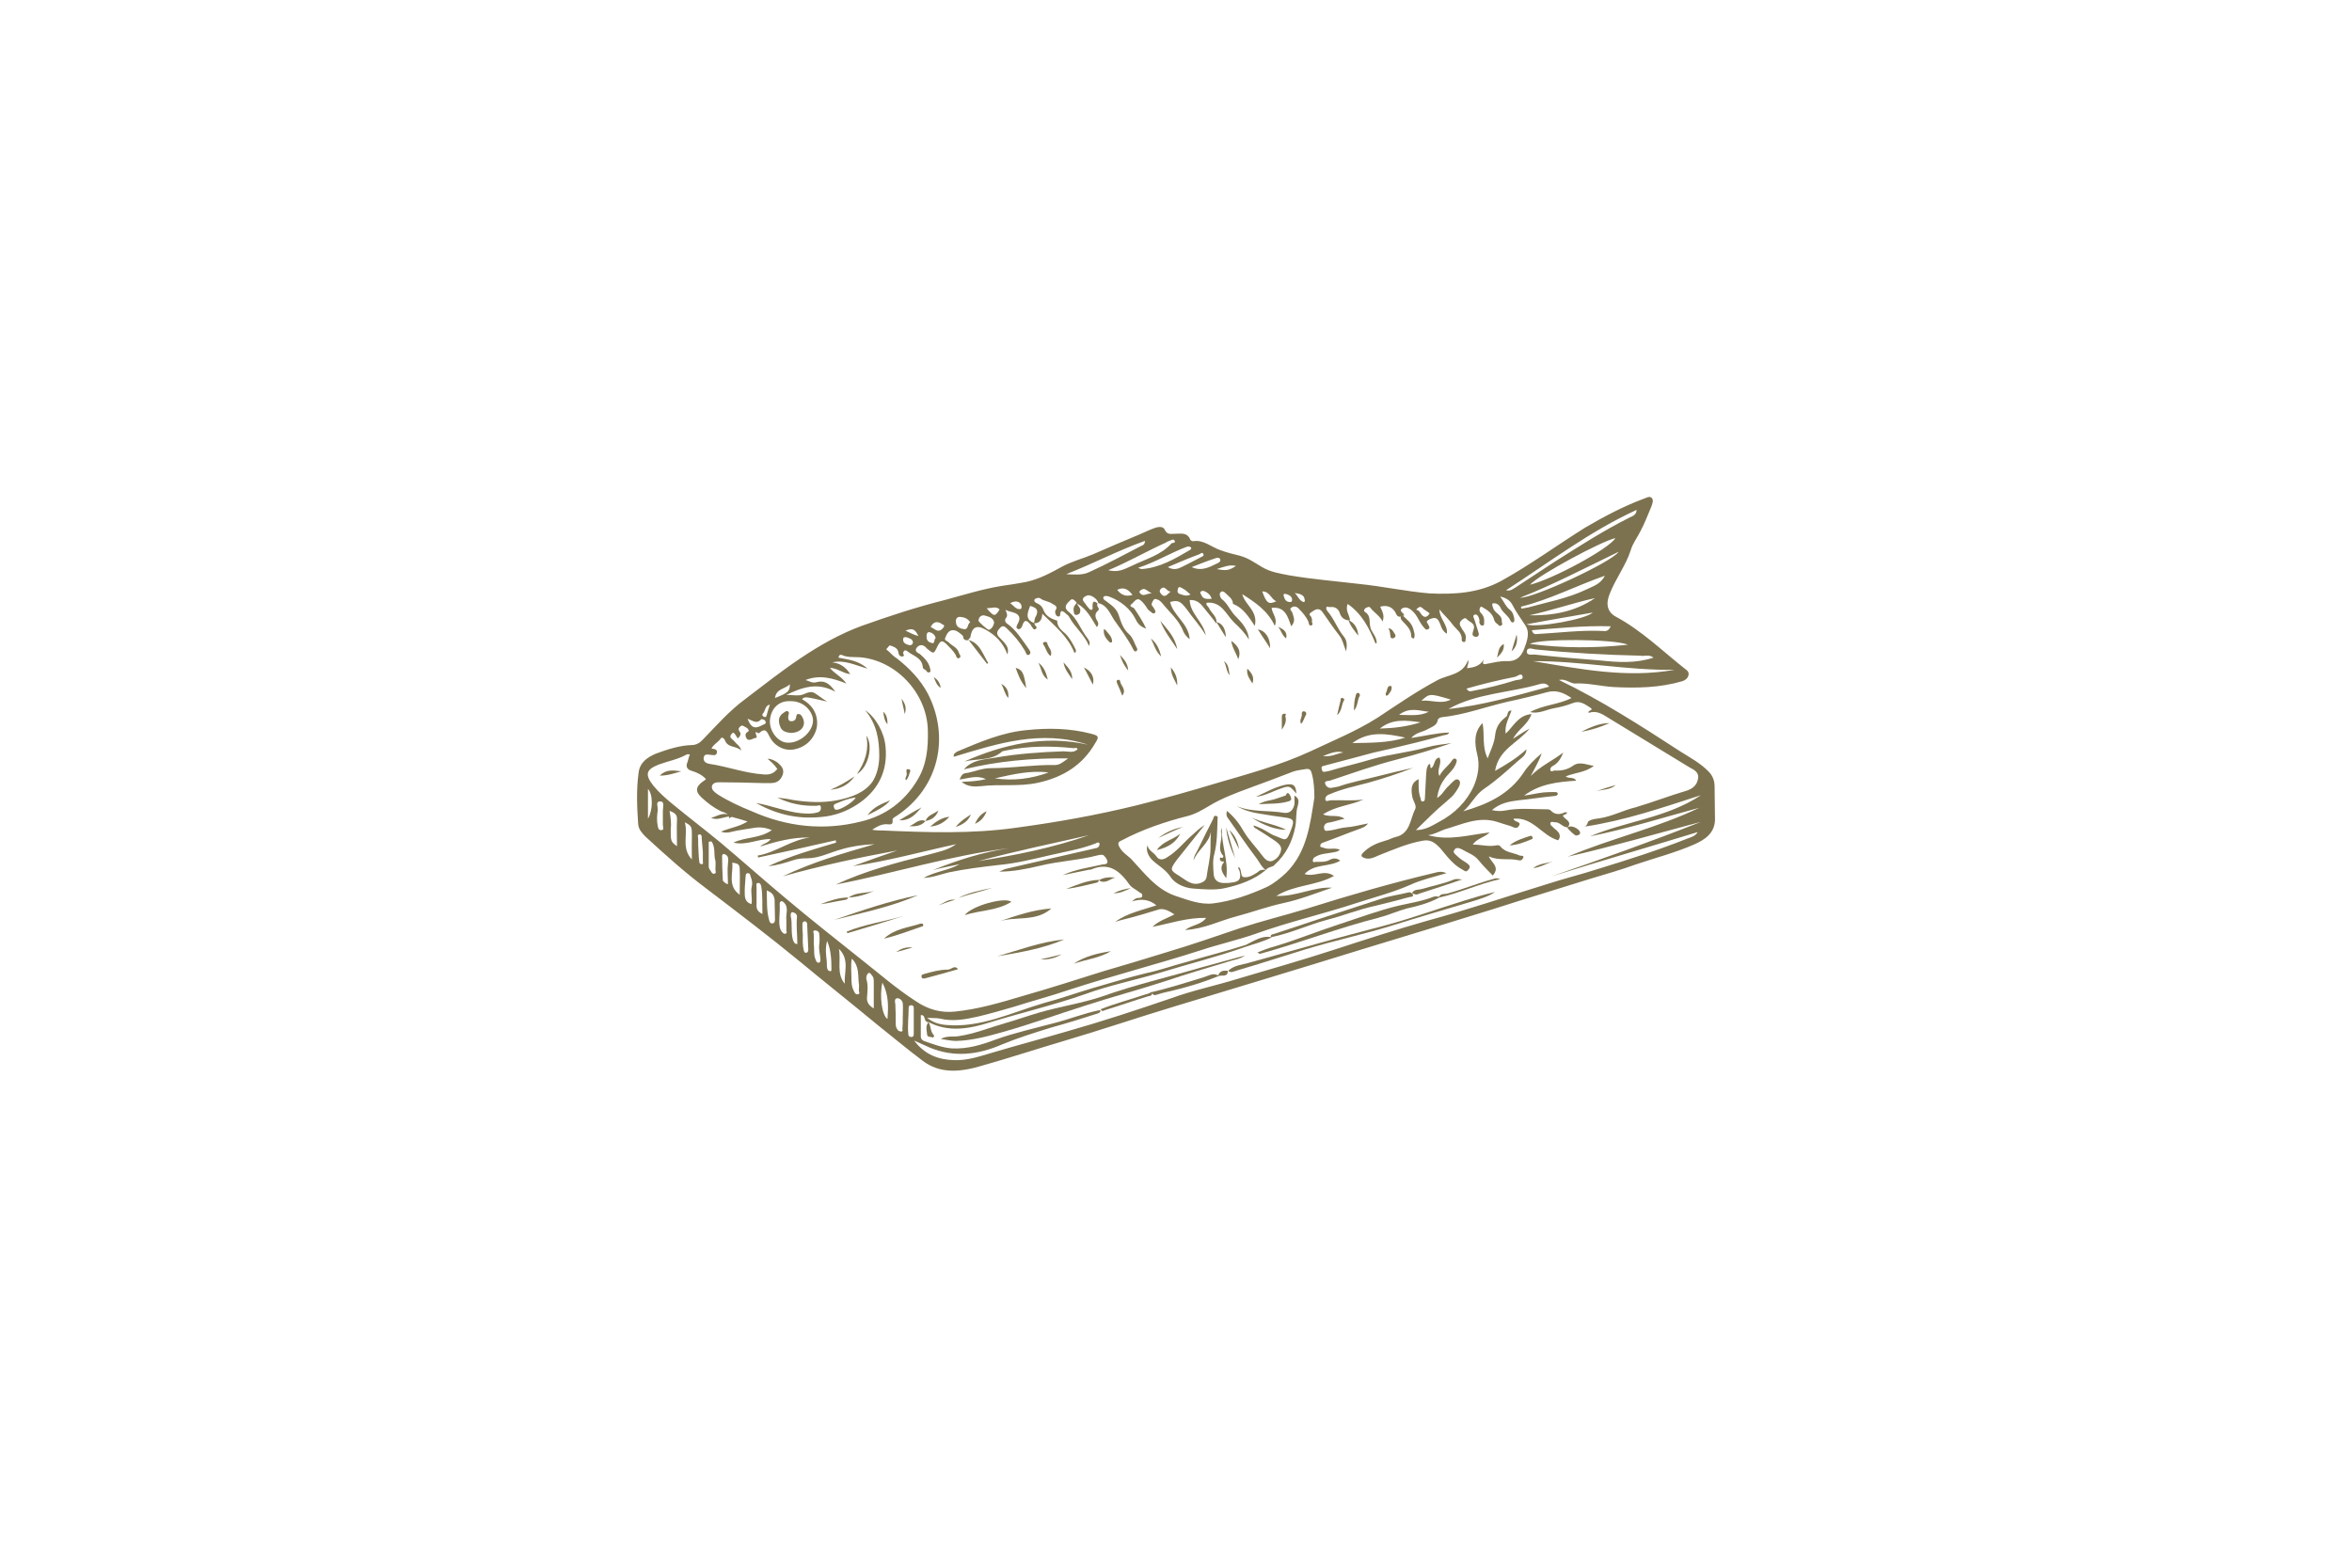 <?xml version="1.0" encoding="utf-8"?>
<!-- Generator: $$$/GeneralStr/196=Adobe Illustrator 27.6.0, SVG Export Plug-In . SVG Version: 6.00 Build 0)  -->
<svg version="1.1" id="Ebene_1" xmlns="http://www.w3.org/2000/svg" xmlns:xlink="http://www.w3.org/1999/xlink" x="0px" y="0px"
	 viewBox="0 0 600 400" style="enable-background:new 0 0 600 400; fill: #7d724f;" xml:space="preserve">
<g>
	<path d="M397.7,173.5c10.8,5.2,20.9,11.7,30.9,18.2c2.5,1.6,5.2,3,7.3,5.2c1,1,1.5,2.3,1.5,3.8c0,2.8,0.1,5.7,0.1,8.5
		c-0.1,3.4-2.6,5.1-5.4,6.3c-4.8,2.1-9.9,3.4-14.9,5.1c-3.6,1.3-7.4,2.4-11.1,3.5c-8.3,2.6-16.6,5.1-25,7.8
		c-11.3,3.5-22.6,7-33.9,10.4c-15.8,4.9-31.8,9.7-47.6,14.5c-9.3,2.8-18.7,6-28.2,8.8c-7.1,2.1-14.1,4.4-21.2,6.4
		c-5.1,1.5-10.4,2.1-14.9-1.4c-4-3-7.9-6.3-11.7-9.3c-6.5-5.4-13.1-10.6-19.6-16c-7.8-6.4-15.7-12.4-23.7-18.5
		c-5.5-4.1-10.6-8.7-15.6-13.3c-0.9-0.9-1.8-1.9-1.9-3.2c-0.3-4.3-0.5-8.8,0.1-13.1c0.3-2.7,2.3-4,4.4-4.9c3-1.1,6-2.1,9.2-2.2
		c1.1,0,2.1-0.6,2.8-1.4c3.5-3.6,6.8-7.4,10.9-10.4c9.3-7.1,18.5-14.5,29.6-18.6c7-2.5,14-4.8,21.2-6.6c4.8-1.3,9.6-2.8,14.5-3.6
		c2.1-0.3,4.1-0.6,6.2-1c3.3-0.7,6.3-2.3,9.2-3.9c2.6-1.4,5.4-2.1,8-3.2c3.9-1.7,7.8-3.4,11.7-5c1.4-0.6,2.8-1.3,4.3-1.8
		c0.8-0.2,1.8-0.3,2.2,0.5c0.6,1.4,1.6,1.1,2.5,1.1c1.6,0,3.3-0.5,4.1,1.6c0.1,0.1,0.5,0.3,0.6,0.3c2.7-0.5,4.7,1.5,7.1,2.3
		c1.6,0.6,3.3,1,4.9,1.4c2.2,0.6,3.8,1.8,5.5,2.8c2.3,1.4,4.6,1.7,7.1,2.2c5.9,1,12,1.5,17.9,2.2c5.9,0.6,11.9,1.9,17.8,2.4
		c6.3,0.3,12.5,0,18.4-3.2c7.4-4.1,14.2-9.1,21.4-13.6c4.8-2.8,9.7-5.4,14.8-7.3c0.7-0.2,1.6-0.9,2.2-0.2c0.5,0.6,0.1,1.5-0.2,2.3
		c-0.8,1.9-1.6,4-2.6,5.9c-0.8,1.7-2.1,3.3-2.6,5.1c-1.3,4-3.9,7.3-5.4,11.2c-1,2.5-0.6,4.6,1.7,5.8c6.5,3.5,11.9,8.8,17.6,13.3
		c0.5,0.3,1.1,0.9,0.8,1.7c-0.2,0.7-0.7,1.1-1.5,1.4c-5.8,1.7-11.6,1.8-17.6,1.5c-3.3-0.2-6.6-1.1-10-0.9
		C400.3,174.2,399.2,173.1,397.7,173.5z M247.1,163.3c-0.8,0.2-1.4-0.1-1.4-0.9c0-0.1-0.1-0.2-0.2-0.3c-0.8-0.7-1.6-1.4-2.6-1.3
		c-0.9,0.1-1.4,1-1.7,1.8c-0.5,0.9,0.5,0.9,0.8,1.3c0.9,0.9,2.2,1.3,2.6,2.6c0.1,0.5,0.8,1,0.1,1.4c-0.6,0.3-0.8-0.5-0.9-0.8
		c-0.6-1-1.4-1.8-2.2-2.6c-1.3-1.3-1.7-1.1-2.5,0.5c-0.9,1.9-0.9,1.9-2.6,0.5c-0.1-0.1-0.2-0.1-0.2-0.2c-0.8-0.9-1.7-0.9-2.4-0.1
		c-0.8,1,0.3,1.4,0.8,1.7c1.1,1,2.3,2.1,2.6,3.8c0,0.3,0.2,0.6-0.1,0.8s-0.7,0-0.8-0.2c-0.2-0.5-1-0.5-1-1.1c-0.2-2.4-2.4-2.8-3.9-4
		c-0.6-0.5-0.9-0.2-1.1,0.3c-0.1,0.3,0.6,0.9-0.2,1c-0.7,0.1-1-0.6-1-1c-0.2-1.1-1-1.4-1.8-1.7c-0.6-0.3-0.7,0.2-1,0.5
		c-0.6,0.5,0,0.6,0.2,0.8c0.7,0.7,1.4,1.4,2.2,1.9c3.2,2.5,6,5.4,7.9,9c5.6,10.9,3,23.9-8,31.2c-0.5,0.3-1.1,0.6-1,1
		c0.2,1.5-0.8,1.1-1.6,1.1c-1.4,0-2.5,0.7-3.6,1.4c0.9,0.2,1.8,0.2,2.7,0.2c11.3,0.5,22.7,0.9,34-0.7c10.4-1.4,20.5-3.2,30.7-5.7
		c6.8-1.7,13.6-3.6,20.2-5.6c8.2-2.4,16.4-4.6,24.2-8.2c5.7-2.7,11.6-5.1,17-8.5c5-3.3,9.9-6.7,15.3-9.6c2.7-1.5,6.6-1.3,7.9-5.2
		c0.3,1-0.3,1.4-0.2,2.1c1.6-0.2,3.2-0.5,4.2-2.2c-0.2,0.7-0.5,1.4,0.7,1.1c1.7-0.3,3.5-0.8,5.2-0.7c2.4,0.1,3.6-1.1,4.4-3.1
		c0.8-2.1,1.6-4.3,0.2-6.2c-1.1-1.7-2.3-3.3-3.2-5.1c-0.6-1.1-1.5-1.7-3.1-2.1c1,1.4,1.5,2.7,2.5,3.4c0.8,0.7,0.9,1.4,1.1,2.3
		c0,0.3,0.1,0.8-0.3,0.9c-0.3,0.1-0.6-0.2-0.7-0.5c-0.6-1.3-1.9-1.9-2.5-3.2c-0.3-0.7-1.1-1.4-2.1-1.1c-0.1,0.5,0.1,0.8,0.2,1.1
		c0.3,1.4,2.4,1.7,2.2,3.5c0,0.2,0.3,0.7,0,0.9c-0.5,0.5-0.8,0-1-0.2c-0.3-0.2-0.7-0.5-0.9-1c-0.3-1.4-1.3-2.4-2.6-3.1
		c-0.3-0.1-0.7-0.7-1-0.2c-0.2,0.3-0.3,0.9,0.1,1.3c0.7,0.7,1,1.5,0.9,2.4c0,0.3,0.1,0.8-0.3,0.9c-0.5,0.1-0.8-0.3-0.9-0.7
		c-0.1-0.2,0.1-0.5,0-0.7c-0.1-0.7-0.5-1.5-1.1-1.4c-0.9,0.2-0.2,1-0.1,1.5c0.3,1,0.7,2.2,1,3.2c0.1,0.3,0.1,1-0.7,1
		c-0.6-0.1-1-0.3-0.8-1.1c0.1-0.2,0.1-0.5,0.2-0.7c0.6-1.7-1-1.9-1.7-2.7c-0.5-0.6-1,0-1.4,0.3c-0.9,0.9-0.1,1.6,0.3,2.4
		c0.5,0.7,1,1.4,0.8,2.3c-0.1,0.2,0.1,0.7-0.3,0.8c-0.5,0.1-0.8-0.3-0.7-0.6c0.1-1.8-1.4-2.6-2.3-3.8c-0.9-1.3-2.2-2.4-3.4-3.9
		c0,2.4,2.2,3.9,1.9,6.2c-1-0.6-1.4-1.5-1.6-2.2c-0.6-1.5-1-2.3-2.8-1.5c-0.9,0.5-0.8,0.7-0.5,1.1c0.2,0.5,0.8,1,0.2,1.4
		c-0.7,0.5-1-0.3-1.5-0.8c-1-1.3-1.4-2.8-2.7-3.9c-0.8-0.7-1.7-1.1-2.6-0.5c-0.8,0.7,0.6,1.1,0.6,1.7c0,0,0,0.1-0.1,0.1
		s-0.1,0-0.2,0c-0.8,0.5-1.5,0.3-1.8-0.6c-0.8-1.6-2.2-2.2-4-1.7c0.9,1.9,1,2.5,0.6,3.8c-0.7-1.5-2.2-2.3-3.1-3.5
		c-0.3-0.5-0.9-0.1-1.3,0.1c-0.2,0.2-0.6,0.7,0,1c1.5,1,0.9,2.5,1.3,3.9c0.2,1.1,1.6,2.3,1.6,3.9c0,0.1-0.1,0.1-0.3,0.2
		c-1.6-3.9-3.4-7.5-7.1-10.1c-0.7,1.7,0.5,2.8,0.6,4.2l0,0c-1.3,0-2.2-0.6-2.6-1.8c-0.3-1-1.1-1.8-2.5-1.6c-0.3,0.1-0.7-0.3-0.9,0
		c-0.2,0.3,0,0.7,0.2,1c1.7,1.9,2.6,4.6,4.2,6.5c0.8,1,0.9,2.1,0.6,3.8c-0.7-1.7-0.9-3-1.7-4c-1.4-1.8-2.8-3.8-4.1-5.7
		c-1.1-1.8-2.2-0.9-3.2-0.2c-0.9,0.6,0.3,0.9,0.2,1.5c0,0.1,0.2,0.3,0.1,0.5c-0.2,0.5,0.5,1-0.2,1.3c-0.6,0.1-0.6-0.5-0.7-0.9
		c-0.6-1.4-1.5-2.4-2.5-3.4c-0.5-0.6-1.3-0.7-1.8-0.3c-0.8,0.5,0.1,0.9,0.2,1.4c0.6,1.7,0.6,2.3-0.3,3.4c-0.9-2.4-1.5-5.1-5-4.7
		c0.1,1.5,1.6,2.6,0.8,4.6c-1.8-3.9-5-6-8.3-8.1c0.7,2.8,4.1,4.3,3.2,8.1c-1.6-2.4-3-4.6-5.5-5.6c-0.1,0-0.1-0.2-0.1-0.3
		c-0.1-1-1-1.6-1.7-2.3c-0.5-0.5-1-0.9-1.5-0.3c-0.3,0.3-0.1,1.1,0.3,1.6c1.4,1,2.1,2.7,3.2,4c1.7,1.8,3.6,3.5,3.8,6.4
		c-1-1.7-2.4-3.1-3.8-4.4c-2.1-2.1-3.2-5.4-7-5c-0.2,0.6,0.3,0.8,0.6,1.3c0.6,1.4,2.2,2.2,1.9,4l0,0c-1.1-1.5-2.4-3-3.5-4.4
		c-0.8-1-1.8-1.7-3.3-1.6c0.1,3.5,3.5,5.6,4.1,9c-1.4-2.4-3.3-4.4-4.9-6.7c-1.5-1.9-2.1-2.4-4.2-1.8c0.8,3.5,4.7,5.4,5,9.5
		c-0.9-0.7-1.3-1.3-1.6-1.9c-1.1-3-3.6-5-5.5-7.4c-0.2-0.2-0.6-0.6-0.8-0.7c-0.5-0.1-1-0.6-1.4,0.1c-0.3,0.5-0.7,1-0.1,1.6
		c0.2,0.2,0.3,0.5,0.5,0.8c0.1,0.2,0.3,0.6,0,0.8s-0.6,0.1-0.8-0.1c-0.3-0.3-0.9-0.6-1.1-1c-0.5-0.8-1-1.5-1.7-2.1
		c-1.1-0.9-1.7,0.5-2.3,0.9c-0.9,0.7,0.3,0.8,0.6,1.1c1.1,1.6,2.2,3.3,3.1,5.2c-1.5-0.5-2.2-1.3-2.7-2.4c-1.4-2.8-3.9-4.7-6.8-5.8
		c-0.5-0.1-1-0.3-1.4,0.1c-0.2,0.6,0.3,0.8,0.7,1.1c1.3,1,2.7,1.9,3.2,3.6c0.6,1.8,1.1,3.5,2.7,4.9c0.9,0.8,1.3,2.3,1.9,3.4
		c0.2,0.3,0.2,0.7-0.2,0.9c-0.3,0.1-0.6-0.2-0.7-0.5c-1.3-2.6-3.1-5-4.8-7.4c-1.1-1.6-1.8-3.9-4.1-4.4c-0.2-1.1-2.1-2.4-3-1.9
		c-0.5,0.2-1.5,0.7-0.6,1.7c0.3,0.3,0.6,0.9,1,1.3c0.2,0.2,0.5,0.7,0.8,0.6c0.5-0.1,0.3-0.6,0.3-0.9c0-1,0.2-1.7,1.3-0.7
		c-0.5,0.7,0.8,1.3,0.1,1.8c-1,0.9-0.7,1.8-0.1,2.8c0.2,0.3,0.3,0.9-0.2,1.4c-1.4-2.2-2.5-4.6-4.9-5.9l0,0c-0.5-0.7-1.3-1.6-1.8-1
		c-0.7,0.7-2.1,1.7-0.5,3c2.2,1.7,3,4.4,4.7,6.6c0.3,0.5,1,1.1,0.5,2.1c-1.1-2.8-3.6-4.7-5-7.3c-0.2-0.5-0.8-0.8-1.3-1.3
		c-0.5-0.3-0.8-0.5-1,0.2c-0.1,0.3,0.1,1-0.6,0.9c-0.7-0.2-0.8-1.1-0.7-1.5c0.8-1-0.1-1.4-0.7-1.7c-0.9-0.7-2.2-0.7-3.1-1.4
		c-0.3-0.3-1.3-0.1-1.5,0.3c-0.2,0.5,0.3,0.8,0.8,1c0.6,0.3,1.1,0.7,1.4,1.4c0.5,1.6,1.7,2.3,3.1,2.8c0.2,0.1,0.5,0,0.5,0.3
		c0,1.5,1.1,2.3,2.1,3.2c1.1,1.1,1.9,2.6,2.6,4c0.1,0.3,0.2,0.7-0.3,0.9c-1.6-4.1-4.9-6.8-8.2-10c-0.1,1.6-0.7,2.5-2.1,2.4
		c0.1-0.6,0.1-1.3,0.5-1.8c0.8-1.7-0.1-2.2-1.5-2.6c-0.7,1.8-1.4,3.5,1.1,4.4c0,0.1,0,0.3,0.1,0.5c0.3,0.3,0.7,0.6,0.2,1
		c-0.5,0.3-0.7-0.2-0.9-0.5c-0.1-0.1-0.2-0.2-0.3-0.5c-0.8-1-1.6-1.8-2.2,0.1c-0.1,0.5-0.6,1.1-1.1,0.9c-0.7-0.3-0.3-0.9,0-1.5
		c0.8-1.4,0.2-2.3-1.1-2.7c-0.6-0.2-1.3-0.3-2.1-0.7c0.3,0.8,0.7,1.5,0.1,2.1c-0.1,0.1-0.5,0.9,0.3,1.4c2.3,1.6,3.8,4.1,5.4,6.3
		c0.3,0.5,0.9,1.1,0.3,1.6c-0.7,0.5-0.9-0.5-1.1-0.9c-1.3-2.2-2.8-4-4.6-5.7c-1-1-1.4-0.7-2.2,0.3c-0.7,1-0.1,1.6,0.5,2.2
		c1.8,1.8,2.2,2.5,1.8,4.1c-1.1-3-3-4.9-5.5-6.3c-2.4-1.4-3.6-0.7-4,2.1C247.1,162.9,247.1,163.1,247.1,163.3L247.1,163.3z
		 M324.2,239.1c0.1,0,0.1,0,0.2,0.1c-2.2,1.1-4.7,1.7-7,2.5c-7.1,2.5-14.4,4.3-21.5,6.5c-6.4,1.9-12.9,3.2-19.2,5.5
		c-8,2.8-16.2,4.7-24.3,7.2c-5.1,1.6-10.5,2.6-15.7-0.2l0.1,0.1c-1.3,0-0.5-1.9-1.9-1.8c0,1.8,0,3.6,0,5.5c0,0.5,0.3,0.9,0.8,1.1
		c2.3,0.8,4.6,1.7,7.1,1.9c4,0.2,7.6-0.9,11.3-2.3c4.8-1.7,9.7-2.8,14.6-4.1c4-1,7.9-2.6,12-3.4l0,0c0.1,0.6-0.2,0.7-0.7,0.9
		c-4,1.3-7.9,2.5-11.9,3.6c-4.2,1.3-8.4,2.6-12.5,4.3c-6,2.6-12.1,3.4-18.4,0.8c-1.3-0.6-2.5-1.1-4-1.8c2.7,3.6,6.2,4.9,10.3,5
		c3.4,0.1,6.5-1,9.6-1.9c6.4-1.9,12.8-3.6,19.3-5.5c8.8-2.5,17.6-5.4,26.1-8.3c5.7-2.1,11.6-3.3,17.4-5.1c8.1-2.4,16.2-4.7,24.2-7.3
		s16-5.2,24.1-7.5c10.3-2.8,20.3-6.2,30.4-9.3c4.3-1.4,8.8-2.5,13.1-3.9c7.8-2.4,15.4-4.8,22.9-7.8c0.9-0.3,1.9-0.6,2.5-1.6
		c-12.4,3.8-24.8,7.4-37.3,11.3c12.8-4.4,25.5-8.9,38.1-13.9c-11.3,3-22.6,6.3-34,8.9c11.1-4.7,22.8-7.3,33.6-12.5
		c-9.2,2.5-18.5,5.4-27.9,7.3c9.2-3.9,19.6-4.7,28.3-10.5c-9.9,3.2-19.5,6.5-29.6,8c0.7-0.3,0.7-1.3,1-1.4c0.8-0.5,1.9-0.6,2.7-0.7
		c3.3-0.5,6.2-2.1,9.2-2.8c4.4-1.3,8.8-3,13.2-4.3c1.7-0.6,2.6-1.6,2.8-3.2c0.2-1.6-1.3-2.2-2.2-2.7c-7.1-4.3-14.2-8.7-21.3-13
		c-1.4-0.9-2.8-1.5-4.4-0.9c-0.5-0.7,1.6-0.6,0.3-1.4c-1.4-0.9-2.6-1.8-4.4-1.1c-1.5,0.6-3.1,1-4.7,1.3c-1.9,0.3-3.8,1.5-6.2,1
		c3.5-1.9,7.3-1.9,10.6-3.6c-2.1-1.4-3.9-2.1-6.2-1.5c-3.3,0.9-6.6,1.7-9.9,2.4c-5.7,1.3-11.2,3.4-17,4c-0.3,0-0.9,0.3-1,0.6
		c-0.2,1.5-1.4,1.8-2.5,2.4c-1.3,0.8-3,0.8-4.3,2.3c3.4-0.5,6.5-1.3,9.7-1.4c-0.3,0.6-0.9,0.6-1.4,0.7c-4.6,1.3-9.1,2.4-13.8,3.5
		c-1.4,0.3-2.6,0.6-4,0.9c-4.2,1.1-8.5,2.3-12.8,3.4c-0.5,0.1-0.7,0.3-0.5,0.9c0.1,0.6,0.3,0.7,0.9,0.6c0.3-0.1,0.7-0.1,1-0.2
		c3.6-1.1,7.3-1.9,10.9-3c4.6-1.3,9.3-1.7,13.9-3c2.1-0.6,4.3-0.8,6.4-1.1c-4.7,1.6-9.3,3-14,4.2c-5.8,1.5-11.4,3.5-17.1,5.4
		c-0.5,0.1-1.5,0-1.1,0.9c0.2,0.6,0.9,1.1,1.7,0.9c0.6-0.1,1-0.2,1.6-0.3c3.1-1.1,6.4-1.7,9.5-2.5c3.2-0.8,6.4-1.6,9.6-2.3
		c-3.8,1.5-7.5,2.7-11.4,3.8c-3.4,0.9-6.8,1.6-10,3c-0.7,0.2-1.1,0.8-1,1.3c0.1,0.7,0.9,0.2,1.4,0.2c2.7-0.1,5.5,0.2,8.3-0.2
		c-3.2,1.5-7,1.6-10.3,3.8c1.9,0.8,3.8-0.1,5.5,1.1c-1.5,0.3-2.7,0.8-4.1,1c-0.9,0.1-1.3,0.9-1.1,1.5c0.1,0.9,0.9,0.5,1.5,0.5
		c1.4-0.2,2.7-0.7,4.1-0.8c1.7-0.1,3.4-0.6,5.6-1c-0.8,1-1.5,1.1-2.2,1.4c-3.1,1.1-6.2,2.4-9.3,3.5c-0.3,0.1-0.7,0.3-0.7,0.8
		s0.5,0.3,0.8,0.5c1.4,0.6,2.8-0.1,4.2,0.5c-0.6,0.6-1.3,0.6-1.8,0.7c-1.5,0.3-3.1,0.3-4.4,1.1c-0.5,0.2-0.7,0.6-0.7,1
		c0,0.6,0.6,0.3,0.8,0.3c1.3,0,2.4,0.1,3.5-0.5c0.9-0.5,1.8-0.5,2.7,0.2c-2.8,1.7-6.6,0.7-9.1,3.4c2.5,0.9,5-1.3,7.5,0.5
		c-4.7,2.6-10,2.2-14.7,5.1c5.1,0.2,9.6-2.4,14.2-2.1c-4.1,1.4-8.1,3-12.3,3.9s-8.2,2.4-12.4,3.5c-4.1,1.1-7.9,3.1-12.8,3.4
		c1.9-1.4,4.1-1.3,5.4-3.1c-4.8-0.1-9.2,1.4-13.7,2.3c1.6-1.6,3.6-2.1,5.6-3.2c-1.3-0.8-2.4-1.5-3.8-1.3c-1.8,0.5-3.5,1.1-5.4,1.6
		c-1.9,0.6-4,1-5.9,1.6c3.2-2.3,7-3,10.5-4.2c-1.9-1.6-4-1.7-6.2-1c0.6-0.6,1-0.9,1.7-0.9c0.3,0,0.9,0,0.9-0.6
		c0-0.5-0.3-0.6-0.7-0.8c-0.8-0.7-1.9-1.1-2.5-1.9c-2.4-3.4-5.1-5.9-9.7-4c-0.1,0.1-0.3,0.1-0.6,0.1c-2.3,0.5-4.6,0.9-6.8,1.4
		c3.2-1.5,6.6-1.9,10-2.7c0.5-0.1,1.3,0,1.4-0.6s-0.5-1.3-0.9-1.7c-0.3-0.3-0.9-0.2-1.4-0.1c-4.9,1.3-10,1.5-14.9,2.7
		c-3.4,0.8-6.8,1.5-10.4,1.5c0.7-0.3,1.4-0.7,2.1-0.8c7.5-1.7,15-3.5,22.6-5.2c0.7-0.1,0.9-0.7,0.9-1c0-0.6-0.6-0.5-1-0.2
		c-3.8,1.5-7.8,2.1-11.6,3c-4.3,1-8.7,2.1-13.1,2.5c-4.3,0.5-8.5,1-12.8,1.9c-2.1,0.5-4,1.3-6.4,1.4c3.1-1.7,6.4-1.9,9.2-3.5
		c-2.3,0.5-4.6,0.9-6.8,1.5c6.4-2.6,12.8-4.6,19.5-5.6c-15.2,1.9-29.8,6.5-44.3,9.3c7.3-3.4,15.4-5.6,23.5-7.6
		c2.5-0.7,5-1.1,7.2-2.7c-8.8,1.9-17.4,4.3-26.3,5.6c3.8-1.4,7.5-2.7,11.3-4c-9.8,1.8-19.6,3.9-29.2,6.6c7.5-3.6,15.4-5.9,23.4-8.2
		c-2.8,0.1-5.7,0.5-8.4,1.3c-3,0.8-5.7,2.3-8.8,2.3c-1.3,0-2.4,0.1-3.6,0.5c-1.9,0.6-3.9,1.3-6.3,1.5c5.8-2.7,11.6-4.3,17.3-6
		c0-0.2-0.1-0.3-0.1-0.6c-6.6,1.5-13.2,3-19.8,4.4c0-0.1-0.1-0.3-0.1-0.5c4.7-0.8,8.5-4,13.3-4.6c-4.4-0.1-8.5,1-12.7,2.3
		c0.8-0.8,2.1-0.9,2.7-1.9c-3.2-0.1-6.2,1.7-9.5,0.9c3.1-1.5,6.7-1,9.8-3.2c-1.5-0.6-2.8-0.8-4.3-0.6s-3,0.5-4.4,0.7
		s-2.6,0.9-4.3,0.3c2.4-1,4.8-1.3,6.8-2.6c-1.1-0.3-2.2-0.7-3.1-0.9c-0.5-0.1-1.1-0.6-1.5,0.2l0,0c-0.1-1.3-1.3-1.6-2.2-1.9
		c-1.8-0.9-3.4-2.1-4.8-3.4c-1.8-1.6-1.7-2.8,0.2-4.2c0.2-0.1,0.5-0.3,0.8-0.6c-1-1.1-2.3-1.7-3.6-2.1c-1.1-0.3-1.7-1-1.1-2.3
		c0.2-0.6,0.3-1.3,0.6-1.9c-0.3,0-0.6-0.1-0.8,0c-2.3,1.3-4.8,1.7-7.2,2.6c-3.3,1.3-3.5,2.6-1.3,5.4c1.4,1.7,3.1,3.2,4.8,4.6
		c4,3.3,8.2,6.5,12.2,9.8c5.6,4.7,11.1,9.6,16.6,14.2c6.4,5.4,12.9,10.5,19.4,15.7c4.6,3.6,9,7.5,14,10.7c3.1,2.1,6.4,3,10,2.6
		c5.9-0.6,11.6-2.3,17.3-4c6.7-1.9,13.5-4.1,20.2-6.2c5.5-1.6,10.8-3.2,16.3-4.9c6.4-1.9,12.7-4.1,18.9-6.2
		c5.5-1.8,11.2-3.2,16.8-4.9c10.8-3.4,21.8-6.6,32.8-9.2c0.8-0.2,1.7-0.5,3,0.1c-3.4,1-6.5,1.7-9.3,3c-4.3,1.9-9,3.1-13.6,4.6
		c-8.5,2.8-17.3,4.8-25.9,7.9c-4.6,1.6-9.5,2.7-14,4.2c-11.2,3.6-22.6,6.5-33.6,10.1c-4.7,1.6-9.3,2.8-14,4.3
		c-3.1,0.9-6.2,1.8-9.2,2.5c-3.1,0.7-6.4,1.3-9.6,0.5c-1-0.2-2.2-0.1-3.3-0.2c1.4,1.1,2.8,1.6,4.6,1.8c9,0.9,17-3.2,25.3-5.6
		c4.2-1.1,8.3-2.6,12.4-3.8c4.6-1.3,9-2.7,13.6-3.8c3.4-0.7,6.7-1.9,10.1-2.8c5.1-1.5,10.3-2.8,15.3-4.4
		C320.2,239.9,322,238.7,324.2,239.1z M195.8,193.6c1,0,1.9,0.5,2.6,1c0.9,0.8,1.7,1.6,1.3,3c-0.5,1.4-1.4,2.2-3,2.2
		c-0.8,0-1.6,0-2.4,0c-3.5-0.1-7.1-0.2-10.6-0.2c-0.8,0-1.8,0-2.1,1c-0.1,1,0.7,1.5,1.5,2.1c2.7,1.7,5.7,3.1,8.7,4.3
		c9,4,18.4,5,27.9,2.6c6.2-1.5,11.1-5.1,14.4-10.7c2.3-3.8,2.7-8.1,2.6-12.5c-0.2-9.7-8.3-18-17.4-18.7c-1.6-0.1-3.1,0.1-4.6-0.6
		c-0.3-0.1-0.7,0-0.8,0.7c2.5,0.5,5.1,0.7,7.4,2.8c-3.2-0.9-5.9-2.3-9-1.6c1.9,0.2,3.4,1.1,4.6,3c-1.9-0.2-3.2-1.5-5.2-1.6
		c1.3,1.6,3.1,2.3,4.2,4c-3.5-1.4-6.8-2.3-10.4-0.9c0.9,0.3,1.7,0.8,2.6,0.6c2.1-0.6,3.4,0.1,5,2.4c-4.7-2.6-8.7-1-12.5,0.8
		c1.1,0,2.3,0.2,3.4,0.1c1.3-0.1,2.5-1.4,3.9-0.5c1,0.6,1.9,1.4,3.1,2.1c-5.7-1.3-5.7-1.3-6.4-0.6c2.4,1.3,4.2,3.6,3.8,7
		c-0.5,2.8-2.6,5.2-5.8,5.8c-2.4,0.5-5.1-0.8-6.3-3.3c-0.7-1.4-1.1-2.2-2.6-0.9c-0.3,0.3-0.6-0.3-0.9-0.2c-0.2,0.5,0.7,1.4-0.1,1.5
		c-0.7,0.1-1.4,0.8-2.1,0.3c-0.1-0.1-1-1.3,0.2-1.9c0.5-0.2,0-0.9-0.5-1.1c-0.5-0.2-0.9-0.8-1.5-0.2c-0.3,0.3-0.6,0.6-0.1,1.3
		c0.5,0.6,0,1.3-0.5,1.7c-1-1.6-1.1-1.7-1.6-1.1c-0.8,0.9,0.3,1.3,0.7,1.8c0.6,0.8,1.6,1.3,1.8,2.4c-1.3-1.3-3.5-0.6-4.2-2.7
		c-0.1-0.2-0.7-1-1.1-0.3c-0.6,0.9-1.8,1.4-2.3,2.5c0.8,0.1,1.5,0.2,1.4,1c-0.2,1-1.1,0.6-1.6,0.6c-0.8-0.1-1.7-0.3-1.8,0.8
		c-0.1,1,0.8,1.4,1.5,1.5c4.7,0.7,9.1,2.4,13.9,2.7c1.6,0.1,2.5-0.3,3.4-1.4C197.4,194.9,196.6,194.3,195.8,193.6z M335.3,203.5
		c0-1.9-0.1-4-0.6-5.9c-0.2-0.7-0.3-1.5-1.4-1.4c-1.1,0.2-2.4,0.3-3.5,0.7c-3.6,1.4-7.3,2.8-10.9,4.1c-3.5,1.3-7.1,2.6-10.4,4.6
		c-1.7,1-3.5,2.1-5.5,2.6c-5.9,1.5-11.5,3.4-17,6.3c-0.7,0.3-0.9,0.7-0.5,1.5c0.7,1.4,1.9,2.1,3,3.1c3.4,3.6,6.4,7.8,11.4,9.5
		c3.1,1,6.2,2.3,9.6,1.9c4.8-0.6,9.3-2.2,13.7-4.2c1.8-0.9,3.4-2.2,4.9-3.6C333.4,217.4,334.2,210.5,335.3,203.5z M201.5,178.9
		c-3-0.1-5,2.1-5.1,5.2c0,2.7,2.2,5.4,4.6,5.4c3.1,0.1,6.4-2.8,6.4-5.7C207.4,181.8,205.3,178.8,201.5,178.9z M427.2,170.9
		c-12.1,0.2-24.1-2.3-36.1-2.2C403.1,170.7,415,173.1,427.2,170.9z M421.8,167.8c-1.1-0.9-2.3-0.3-3.4-0.5
		c-8.9-0.2-17.8-0.7-26.7-1.6c-0.7-0.1-2.1-0.7-2.2,0.5c-0.1,1.1,1.3,0.8,1.9,0.8c5.6,0.6,11.2,1.1,16.6,1.5
		C412.8,169,417.2,169.3,421.8,167.8z M395.2,175.2c-0.8-1.1-1.9-0.8-2.6-0.6c-7.6,2.2-16,2.3-23.1,6.3
		C378.2,180,386.7,177.5,395.2,175.2z M390.3,149.2c5.8-1.4,20.2-9.2,21.8-11.9C408.7,138,392.5,146.7,390.3,149.2z M384.2,150.6
		c1.1,0.3,1.7-0.3,2.4-0.7c3.3-2.2,6.6-4.3,9.9-6.5c6.3-4,12.7-8.1,19.3-11.4c0.7-0.3,1.7-0.7,1.7-1.9
		C405.5,135.6,395.2,143.5,384.2,150.6z M415.3,164.5c-3.6-1.5-22.7-1.6-25-0.2C398.7,165.4,406.8,165.4,415.3,164.5z M272,146.5
		c2.1,0.1,4.1,0.3,5.8-0.5c4.6-2.1,8.9-4.4,13.3-6.7c0.5-0.2,0.9-0.3,1-1.3C285.1,140.5,278.7,143.9,272,146.5z M388,154.8
		c0,0.1,0.1,0.3,0.1,0.5c0.6-0.1,1.1-0.2,1.7-0.3c5-1.4,10.1-2.3,14.9-4.6c1.6-0.8,3.6-1.3,4.7-3.5C402,149.5,395.3,153,388,154.8z
		 M282.7,145.5c2.5,0.5,3.4,0.1,6.4-1.3c3.3-1.6,7.1-2.6,9.7-5.5c0.2-0.3,1.3,0,0.8-0.8c-0.2-0.5-0.9,0-1.3,0.1
		c-0.3,0.1-0.7,0.3-1,0.5C292.4,140.7,287.8,143.4,282.7,145.5z M387.8,152.5c3.3,0.2,23.4-9.1,25.1-11.7
		C404.2,145,396.2,149.2,387.8,152.5z M410.9,159.8c-7-0.2-13.5,0.5-20.1,1c0.1,0.7,0.6,1,0.9,1c5.8-0.3,11.6-1.1,17.4-0.8
		C409.8,161.1,410.4,160.9,410.9,159.8z M249.6,219.7c9.6-1.5,19-3.4,28.2-6.6C268.5,215.2,259,217.2,249.6,219.7z M358.5,188.2
		c-4.7-1-9.2-1.8-13.5,1.4C349.6,189.5,354.2,189.6,358.5,188.2z M390.1,157c6,0.1,11.7-0.9,16.8-4.4
		C401.1,153.9,395.7,155.8,390.1,157z M290.3,144.9c0.7,0.2,0.8,0.3,0.9,0.3c4.6-0.3,8.5-2.6,12.4-4.9c0.2-0.1,0.5-0.5,0.1-0.7
		c-0.3-0.2-0.6-0.2-0.9-0.1C298.7,141,294.9,143.4,290.3,144.9z M389.4,159.3c2.5,1,15.2-1.3,16.9-3
		C400.6,157.3,395.2,158.2,389.4,159.3z M222.9,257.3c0-2.5,0-4.8,0-7.1c0-0.3-0.1-0.9-0.3-1.1c-0.3-0.3-0.6-1.1-1.1-0.8
		c-0.3,0.2-0.6,0.9-0.5,1.5c0.5,1.5,0.3,3,0.2,4.4C221,255.5,221.5,256.5,222.9,257.3z M230.3,259.6L230.3,259.6
		c0-1.3,0.1-2.4,0-3.6c-0.1-0.7-0.7-1.3-1.4-1.3c-0.8,0.1-0.6,0.9-0.5,1.5c0.1,1.7,0.1,3.4,0.1,5.1c0,0.7,0.2,1.1,0.6,1.6
		c0.2,0.2,0.6,0.3,0.8,0.3c0.5,0,0.3-0.5,0.3-0.7C230.3,261.6,230.3,260.6,230.3,259.6z M195.6,227.2c0.1,2.6-0.1,5.1,0.6,7.5
		c0.1,0.5,0.3,1,0.9,0.9c0.6-0.1,0.6-0.7,0.6-1.1c0-1.7-0.1-3.3-0.1-5C197.4,228.3,196.9,227.7,195.6,227.2z M374.1,175.7
		c0.6,0.9,1,0.7,1.5,0.6c3.8-0.7,7.4-1.6,10.9-2.7c0.7-0.2,2.2-0.1,1.9-1c-0.2-1.1-1.4,0-1.9,0.1
		C382.4,173.5,378.3,174.5,374.1,175.7z M188.7,228.3c0-2.4,0.1-4.4,0-6.5c0-1.3-0.5-1.5-1.9-1.7C187.1,222.9,185.5,226,188.7,228.3
		z M352,185.9c3.5-0.1,7-0.5,10.4-1.6C358.7,183.8,355.2,183.3,352,185.9z M217.3,244.6c-0.3,1.7-0.1,3.2-0.1,4.7
		c0,1.1,0,2.4,0.6,3.5c0.2,0.5,0.5,1,1,0.9c0.8-0.1,0.2-0.8,0.3-1.1c0-0.6,0.1-1,0-1.6C218.8,248.9,219.3,246.6,217.3,244.6z
		 M170.8,206.9c0.3,1.7,0.5,3.3,0.3,4.8c0,2.8,0,3.1,1.6,4.2c0-2.3-0.1-4.4,0-6.7C172.8,207.9,172.2,207.4,170.8,206.9z M214,242.1
		c0.6,3-0.7,6.3,1.5,8.9C215.3,248.1,216.8,244.8,214,242.1z M200.6,234.7c-0.2-1.5,0.7-3.1-0.6-4.4c-0.2-0.2-0.5-0.5-0.8-0.3
		c-0.3,0.1-0.3,0.5-0.3,0.8c0.1,1.5-0.1,2.8-0.1,4.3c0,1,0.1,2.1,0.8,2.8c0.2,0.2,0.5,0.5,0.8,0.3c0.5-0.1,0.2-0.5,0.2-0.7
		C200.6,236.6,200.6,235.6,200.6,234.7z M225.1,250.7c-0.8,3.5-0.1,8.4,1.3,9.3C226.6,257,226.8,254,225.1,250.7z M176.5,219.3
		c-0.2-8.7,0.7-8.1-1.8-9.5C175.6,213,173.7,216.3,176.5,219.3z M191.7,230.7c0.3-1.6-0.3-3.1,0.1-4.6c0.2-0.8,0-1.7-0.3-2.4
		c-0.1-0.3-0.1-0.9-0.7-0.9c-0.7,0-0.5,0.6-0.6,0.9c-0.1,1.6-0.3,3.2-0.2,4.8C190.1,229.6,190.5,230.3,191.7,230.7z M181.5,214.7
		c-0.2,0-0.5,0-0.7,0.1c0,2.1,0,4.2,0,6.3c0,0.3,0.2,0.8,0.5,1.1c0.2,0.5,0.6,0.9,1,0.7c0.5-0.1,0.2-0.7,0.2-1.1
		c0-0.7,0.1-1.5,0-2.2C182,218.1,182.6,216.2,181.5,214.7z M297.9,144.7c1.4,0.8,2.5,0.5,3.5,0c1.7-0.8,3.3-1.7,4.9-2.5
		c0.3-0.2,0.9-0.3,0.7-0.8c-0.2-0.6-0.7-0.2-1,0C303.3,142.4,300.7,143.5,297.9,144.7z M203.4,240.9c0-2.4-0.3-4.6-0.1-6.8
		c0.1-0.7-0.3-1.1-0.9-1.3c-0.6-0.2-0.7,0.3-0.7,0.8c0.5,2.1,0,4.2,0.6,6.3C202.5,240.2,202.5,240.8,203.4,240.9z M194.5,233.2
		c-0.1-2.5,0.1-4.8-0.3-7c-0.1-0.5-0.3-1-0.9-0.9c-0.5,0.1-0.3,0.7-0.3,1c0,1.5,0,3,0,4.4C192.9,231.8,193.2,232.6,194.5,233.2z
		 M304,144.7c2.4,1.1,4.4,0.1,6.4-0.9c0.5-0.2,1-0.5,0.9-1c-0.2-0.7-0.9-0.5-1.4-0.3C308,143.1,306.1,143.9,304,144.7z M207.6,240.8
		c0.2,1.6-0.1,3,0.5,4.1c0.1,0.3,0.3,0.9,0.9,0.7c0.3-0.1,0.3-0.6,0.3-0.9c-0.1-1.3-0.5-2.4-0.3-3.8c0.1-0.8,0.1-1.7,0-2.5
		c0-0.7-0.6-1-1.1-1c-0.7,0-0.3,0.7-0.3,1.1C207.6,239.4,207.6,240.3,207.6,240.8z M233.1,260.6L233.1,260.6c0-1.1,0-2.3,0-3.4
		c0-0.5-0.2-0.7-0.7-0.7s-0.6,0.3-0.6,0.7c0,2.2-0.3,4.3-0.1,6.5c0,0.5,0.1,0.8,0.7,0.9c0.6,0,0.7-0.3,0.7-0.8
		C233.1,262.7,233.1,261.6,233.1,260.6z M185.7,225.6c0-1.8-0.2-3.5,0-5.2c0.1-0.6,0.1-1.1,0-1.6s-0.6-0.8-1-0.9
		c-0.2-0.1-0.5,0.2-0.5,0.5c0,2.1,0.1,4.1,0.2,6.3C184.6,224.9,184.9,225.4,185.7,225.6z M169.1,208.7c0-0.9,0-1.5,0-1.9
		c0-0.8,0.5-2.3-0.6-2.3c-1.4-0.1-0.6,1.4-0.7,2.2c-0.2,1.4-0.3,2.7,0,4.1c0.1,0.6,0.3,1.1,1,1s0.3-0.8,0.3-1.3
		C169.1,209.9,169.1,209.1,169.1,208.7z M204.8,238.4c0,1.3-0.1,2.6,0.2,3.9c0.1,0.3,0.1,0.8,0.6,0.8s0.6-0.5,0.6-0.8
		c-0.1-2.2-0.2-4.4-0.3-6.6c0-0.3-0.3-0.7-0.7-0.6c-0.5,0.1-0.5,0.5-0.5,0.8C204.7,236.7,204.7,237.5,204.8,238.4z M251,157
		c-0.9,0-1.3,0.6-1.4,1.3c-0.1,0.3,2.4,2.5,2.7,2.4c0.9-0.3,1.3-1.5,1.3-1.9C253.3,157.4,251.9,157.3,251,157z M362.6,178.8
		c2.5-0.3,5,1,7.5-0.3C364.7,176.9,364.7,176.9,362.6,178.8z M211,240.1c-0.5,1.7-0.3,3.4-0.1,5.1c0.1,0.8-0.1,1.6,0.3,2.3
		c0.1,0.1,0.3,0.3,0.6,0.3s0.3-0.2,0.3-0.5C212.1,244.9,212,242.4,211,240.1z M364.5,181.6c-2.4-0.2-4.9-1.3-7.6,0.8
		C359.8,182.4,362.2,182.8,364.5,181.6z M247.5,158.8c-0.6-1-1.5-1.3-2.5-1.4c-1.1-0.1-1.3,0.9-1.1,1.6c0.1,1,1.1,1.4,1.9,1.5
		C247.1,160.8,246.7,159.2,247.5,158.8z M179.3,217.4c-0.1-1.3-0.2-2.5-0.3-3.6c0-0.5,0-0.9-0.6-0.9c-0.6,0.1-0.3,0.7-0.3,1
		c0,1.1,0,2.4,0.1,3.5c0,0.8,0.1,1.7,0.2,2.5c0,0.3,0.2,0.6,0.6,0.6c0.5,0,0.3-0.5,0.3-0.7C179.3,219,179.3,218.1,179.3,217.4z
		 M165.3,208.9c1.3-2.3,1.3-6.2,0-7.6C165.3,203.8,165.3,206.2,165.3,208.9z M197.7,178.1c3.3-1.3,3.8-1.7,3.8-3.5
		C200.3,175.8,198,175.7,197.7,178.1z M190.7,183.4c0.9,2.3,1.8,2.7,3.8,1.6c0.3-0.2,1-0.2,0.8-0.9c-0.2-0.6-1.1-0.6-1.1-0.6
		C193,184.9,192,183.8,190.7,183.4z M237.4,160c1,0.3,1.9,1.8,3.2,0.2c0.5-0.6,0.2-0.7-0.2-0.9C239.3,158.5,238.2,158.4,237.4,160z
		 M322,150.9c1.1,3.1,1.7,3.4,3.6,2.5C324.2,152.9,324,150.9,322,150.9z M285,150.5c1,1.3,2.2,1.8,3.9,1.3
		C287.8,150.3,286.6,149.7,285,150.5z M238.7,162.8c-0.2-0.9-1-1.4-1.6-1.5c-0.7-0.1-0.8,0.8-0.7,1.4c0,0.9,0.8,1.3,1.5,1.4
		C238.5,164.2,238.2,163.1,238.7,162.8z M303.7,151.7c-0.8-0.7-1.4-1.3-2.1-1.6c-0.3-0.2-0.9-0.6-1.1,0.1c-0.1,0.5-0.3,0.9,0.3,1.3
		C301.6,151.7,302.4,152.3,303.7,151.7z M364.7,156.5c-0.6-0.5-1.4-0.9-1.9-1.4c-0.6-0.5-0.9-0.1-1.3,0.2c-0.1,0.1-0.2,0.2-0.2,0.3
		c1.1,0.1,1.1,1.6,2.2,1.8C363.9,157.4,364.3,157.2,364.7,156.5z M251.7,155.2c1.9,2.2,2.1,2.2,3.3,0.3
		C254.1,154.6,253,155.2,251.7,155.2z M232.9,163.9c-0.1-0.9-0.9-1-1.6-1.3c-0.6-0.1-0.9,0-0.9,0.5c-0.1,1,0.8,1.3,1.5,1.5
		C232.2,164.7,232.8,164.6,232.9,163.9z M298.7,150.9c-1,0.3-1.5-1.9-2.7-0.5c-0.3,0.5-0.1,0.7,0.1,1
		C297.2,152.9,297.9,151.4,298.7,150.9z M310.4,145.2c2.5,0.5,3.2,0.3,4.9-0.8C313.7,144,312.3,144.6,310.4,145.2z M257.7,153.9
		c0.9,0.6,1.5,1.7,2.6,1.5c0.5-0.1,0.3-1,0.1-1.3C259.8,153.3,258.8,153.3,257.7,153.9z M309.1,152.8c-0.3-1-0.9-1.5-1.7-1.9
		c-0.5-0.2-0.9-0.2-1.1,0.1c-0.3,0.3,0.1,0.6,0.2,0.9C307,153,308,152.8,309.1,152.8z M329.6,152.8c-0.2-0.8-0.9-1.1-1.8-1.3
		c-0.3,0-0.5,0.3-0.3,0.6c0.2,0.8,0.6,1.6,1.7,1.5C329.4,153.6,329.7,153.5,329.6,152.8z M337.5,192.9c2.2,0.3,3.6-0.7,5.2-0.9
		C341.1,191.5,339.6,192.1,337.5,192.9z M196.4,179.8c-1.3,0.2-1.1,1.6-1.8,2.3c-0.3,0.3,0,0.7,0.3,0.8c0.5,0.2,0.6-0.1,0.7-0.5
		C195.8,181.6,196.1,180.7,196.4,179.8z M293.8,151.4c-1.3-0.7-1.8-1.6-2.8-0.8c-0.3,0.2-0.5,0.5-0.2,0.7
		C291.6,152.4,292.4,151.4,293.8,151.4z M330.3,151.3c0.9,0.9,1.1,1.9,2.2,2.3c0.3,0.1,0.5-0.3,0.3-0.7
		C332.7,151.9,331.8,151.5,330.3,151.3z M234.3,162.3c-0.9-1.8-1.5-2.1-3.3-1.4C232,161.4,232.9,161.9,234.3,162.3z"/>
	<path d="M324.2,239.1c-0.2-0.7,0.5-0.7,0.8-0.8c9-3,18.1-6,27.1-8.9c2.3-0.8,4.8-1.1,7.2-1.7c0.3-0.1,0.7,0,0.9,0.3v-0.1
		c0.8,1-0.3,0.9-0.7,1c-3,0.8-6,1.6-9,2.3c-4.1,0.9-8,2.5-12,3.5c-4.8,1.3-9.2,3.4-14.1,4.4C324.3,239.1,324.3,239.1,324.2,239.1z"
		/>
	<path d="M357.9,157.1c1,1,2.2,1.8,2.6,3.3c0.2,0.8,0.6,1.6,0.2,2.5c-0.5,0-0.7-0.3-0.7-0.6c0-1.7-1.1-2.6-2.2-3.8
		c-0.5-0.5-0.7-1-0.2-1.6C357.8,157.2,357.9,157.2,357.9,157.1z"/>
	<path d="M236.7,260.6c0.9,1,0.5,2.5,1.5,3.5c0.2,0.2,0,0.7-0.3,0.6c-0.5-0.2-1.4,0-1.4-0.8c-0.1-1.1-0.5-2.3,0.5-3.2
		C236.9,260.6,236.7,260.6,236.7,260.6z"/>
	<path d="M399.8,211.1c-1.3-0.1-1.9-1.4-3.2-1.3c-0.3,0-0.9-0.3-1.1,0.2c-0.1,0.3,0.2,0.7,0.5,0.9c0.3,0.3,0.6,0.6,0.9,0.8
		c1.1,0.9,1.3,1.8,0.6,2.7c-4.1-1.1-6.4-6-11.4-5.5c0.2,1,2.1,0.6,1.4,1.8c-0.6,1.1-1.6,0.2-2.4,0c-1.1-0.3-2.2-0.7-3.2-1
		c-4.8-1.5-9,0.7-13.3,1.9c-1.4,0.5-2.7,1.3-4.3,1.5c5.4,1.5,10.5-0.1,15.7-0.7c-1.3,1.3-3.2,1.5-4.3,3.1c2.2,0,4.1,0.6,6,0.2
		c0.5-0.1,0.8,0,1,0.2c1.3,1.7,3.3,1.6,5,2.4c0.3,0.1,1.3-0.1,0.8,0.7c-0.2,0.5-0.6,0.6-1.1,0.5c-2.5-0.6-5.1,0.2-7.6-1
		c0.6,1.6,3,2.7,1,4.9c-1.3-1.4-2.5-2.5-3.6-3.9s-2.8-1.9-4.3-2.8c-0.6-0.3-1.5-0.6-1.9,0.2c-0.5,0.6,0.3,1.1,0.7,1.5
		c0.8,0.8,1.7,1.3,2.6,1.9c0.5,0.5,1,0.7,0.3,1.6c-0.7,0.8-0.9,0.3-1.5,0c-2.5-1.3-4-3.5-5.8-5.6c-1-1-2.2-2.2-4.3-1.8
		c-4,0.7-7.6,2.3-11.4,3.8c-1.1,0.5-2.3,1.1-3.6,0.6c-0.7-0.3-1-0.6-0.2-1.4c1.6-1.6,3.5-2.4,5.6-3c0.9-0.2,1.7-0.7,2.5-0.9
		c3.9-0.8,3.8-4.6,5.1-7.1c0.5-0.9-0.5-2.1-0.7-3.1c-0.5-2.5-0.1-3.8,1.6-4.6c0,1.7-0.1,3.3,0.5,4.9c0.1,0.3,0,0.8,0.5,0.8
		c0.6,0,0.6-0.6,0.6-0.9c0.1-1.9,0.2-3.9,0.3-5.7c0.1-1,0-2.1,0.8-3c0.6,0.3,0,0.9,0.5,1.1c1-0.6,0.6-2.5,2.1-2.7
		c0.8,1.5-0.8,3,0,4.7c0.8-1.6,2.2-2.5,3.1-3.8c0.2-0.3,0.5-0.8,1-0.6c0.6,0.3,0.2,0.9,0.1,1.3c-0.6,1.6-2.1,2.6-3,4
		c-1,1.4-1.5,2.8-1.8,4.7c1.4-0.8,1.9-2.2,3-3.1c0.8-0.8,1.8-2.1,2.5-1.5c0.9,0.7-0.1,2.1-0.7,3c-0.6,1-1.5,1.7-2.4,2.5
		c-2.7,2.2-5.1,4.7-7.8,7.3c2.4,0,4.1-1.1,5.9-2.1c4-2.1,7.1-5.2,8.9-9.2c1-2.4,1.6-5.2,0.8-8.2c-0.6-2.5-0.9-5.5,1.4-7.8
		c0.6,3-0.2,5.9,1.3,9c0.8-2.1,1.7-3.9,1.9-5.8c0.2-2.1,1.1-3.5,2.8-4.8c0.6-0.3,0.1-1.7,1.4-1.6c-0.7,1.9-1.8,3.8-1.5,5.9
		c1.9-1.7,3.1-4.7,6.6-5c-1,2.8-3.5,3.9-4.7,6.3c1.4-0.9,2.7-1.8,4.2-2.6c-2.8,3.6-7.9,5.2-8.8,10.8c3-1.7,5.6-3.3,8-5.5
		c0,1.5-1.3,2.2-2.2,3c-2.7,2.4-5.4,4.9-8.5,7c-2.3,1.5-3.3,4-5.4,5.8c6.2-1.8,11.7-4.3,15.4-9.9c1.1-1.7,2.7-3.3,4.6-4.9
		c-0.8,2.3-1.9,4-2.8,5.8c2.4-2.5,5.6-3.9,8.3-6c-0.6,1.5-1.3,2.7-2.6,3.4c-0.5,0.2-0.8,0.7-0.7,1.1c0.2,0.6,0.7,0.1,1.1,0.1
		c1.7,0.1,3.3-0.2,4.8-1.3c1.7-1.1,3.4-0.1,5.2,0.1c-2.1,1.7-4.7,1.7-7.2,2.7c0.9,0.7,2.1,0,2.7,1.1c-4.7,0.3-9.3,0.8-13.3,3.8
		c1.6-0.2,3.2-0.6,4.9-0.8c0.9-0.1,1.8-0.1,2.7-0.1c0.3,0,1-0.1,1,0.5c0,0.3-0.5,0.5-0.8,0.5c-3.1,0.3-6.2,0.8-9.2,1.1
		c-2.4,0.3-4.7,0.7-6.8,2.5c1.3,0.3,2.4,0.3,3.4,0.1c3.5-0.7,7.1-0.3,10.6-0.3c0.3,0,0.7,0,1,0.3c1,1.1,2.3,1.1,3.5,0.5
		c0.2-0.1,0.5,0,0.7,0c-0.2,0.6-0.8,0.5-1.1,0.8c0.3,0.9,2.1,1.3,1.5,2.6C400,211,399.9,211.1,399.8,211.1z"/>
	<path d="M317.6,243.8c-1.4,1-3,1.1-4.4,1.6c-5.4,1.6-10.7,3.2-16.1,5c-6.7,2.2-13.6,4-20.3,6.2c-7,2.2-13.8,4.7-20.9,6.7
		c-3.9,1.1-7.9,2.2-12,2.3c-1.3,0-2.4-0.3-3.9-0.5c1.6-0.9,3.1-0.5,4.4-0.7c4.2-0.6,8-2.2,11.9-3.3c3.1-0.9,5.9-1.9,9-2.8
		c5.2-1.5,10.6-2.3,15.7-4c8.4-3,17.1-5,25.6-7.5C310.5,245.7,314,244.8,317.6,243.8z"/>
	<path d="M367.2,229c-2.6,1.4-5.5,2.2-8.3,2.8c-2.3,0.6-4.4,1.6-6.7,2.2c-0.1,0-0.2,0-0.3,0.1c-10.3,2.6-20.1,6.4-30.2,9.2
		c-0.2,0.1-0.5,0.1-0.9-0.3c1.5-0.6,2.8-1.1,4.3-1.5c5.7-1.7,11.3-4,16.9-5.8c4.9-1.6,9.7-3.4,14.7-4.6c3-0.7,6-1.1,9-2.3
		c0.5-0.2,1,0,1.6,0C367.1,228.9,367.2,229,367.2,229z"/>
	<path d="M313.3,247.7c1.6-1.5,3.6-1.5,5.5-2.1c5.6-1.6,11.2-3.1,16.8-4.7c5.9-1.7,11.9-3.2,17.8-4.8c6.7-1.8,13.3-4.2,20.1-6.3
		c2.6-0.8,5.2-1.6,7.9-2.2c-1.6,1.1-3.4,1.6-5.2,2.2c-7,2.1-13.9,4.1-20.9,6.3c-7.4,2.3-15,3.9-22.5,6.2c-3.6,1.1-7.3,2.3-10.9,3.4
		c-2.4,0.8-4.8,1.4-7.2,2.2C314.2,248.1,313.7,248.1,313.3,247.7C313.3,247.6,313.3,247.7,313.3,247.7z"/>
	<path d="M254.9,235.1c4.4-1.5,8.8-3,13.3-3.3C264.3,235.3,259.2,233.7,254.9,235.1z"/>
	<path d="M212.8,234.7c7.1-2.4,14-4.8,21.4-6.3C227.3,231.4,220,232.9,212.8,234.7z"/>
	<path d="M258,230.1c-3.6,2.3-7.9,2.1-11.9,3.4C247.9,231.1,256.3,228.8,258,230.1z"/>
	<path d="M311,249c-4.2,1.7-8.5,3-12.9,4c-1,0.2-2.1,0.5-3,0.8c-0.8,0.3-1-0.1-1.5-0.6l0,0c4.6-1.1,9.1-2.5,13.6-3.9
		c1-0.3,2.2-1.1,3.4-0.5C310.7,248.9,310.9,249,311,249z"/>
	<path d="M271.5,239.7c-5.6,2.4-11.3,3.3-17.1,4.3C260,242.4,265.5,240.3,271.5,239.7z"/>
	<path d="M225.5,239.5c2.8-2.6,6.2-2.8,9.2-3.8c0.5-0.1,0.8-0.1,0.8,0.3c0.1,0.5-0.3,0.3-0.6,0.5
		C231.9,237.5,228.9,238.7,225.5,239.5z"/>
	<path d="M360.2,227.9C360.2,227.9,360.2,228,360.2,227.9c0.5-1.1,1.7-0.8,2.6-1.1c2.7-0.8,5.5-1.3,8.1-2.4c0.6-0.2,1.1-0.1,2.1,0
		c-3.9,1.3-7.4,2.5-10.9,3.6C361.2,228.5,360.8,228.1,360.2,227.9z"/>
	<path d="M244.4,247.3c-2.8,0.8-5.6,1.6-8.3,2.3c-0.3,0.1-0.9,0.2-1-0.3c-0.2-0.7,0.5-0.7,0.7-0.8c2.1-0.6,4-1.1,6-1.1
		C242.7,247.4,243.5,246.1,244.4,247.3z"/>
	<path d="M280.8,257.5c3.8-1.5,7.6-2.5,11.5-3.8c0.5-0.1,1-0.3,1.5-0.6l0,0c0.3,0.9-0.3,1-0.9,1.1c-3.6,1.1-7.3,2.4-10.9,3.5
		C281.2,258.1,281,258,280.8,257.5L280.8,257.5z"/>
	<path d="M216,237.7c4.7-1.9,9.7-2.6,14.6-4c-4.8,1.5-9.6,3-14.4,4.4C216.1,238,216,237.8,216,237.7z"/>
	<path d="M367.2,229l-0.1-0.1c0.3-1,1.4-0.7,2.1-0.9c4-1.1,7.9-2.7,12-3.8c0.3-0.1,0.7-0.2,1.5,0.1C377,225.6,372.3,227.9,367.2,229
		z"/>
	<path d="M273.9,245.9c2.8-1.9,6.2-2.7,9.5-3.2C280.4,244.5,277,244.8,273.9,245.9z"/>
	<path d="M280.3,224.5c0,0.3-0.1,0.6-0.5,0.7c-2.6,0.6-5.1,1.3-7.8,1.6C274.7,225.8,277.3,224.6,280.3,224.5L280.3,224.5z"/>
	<path d="M385.1,215.7c1.6-1.3,3.4-1.8,5.2-2.4c0.2-0.1,0.5,0,0.6,0.2s0.1,0.6-0.1,0.6C388.9,214.9,387.1,215.6,385.1,215.7z"/>
	<path d="M399.8,211.1c0.1,0,0.2-0.1,0.3-0.1c0.9-0.5,2.8,0.5,3,1.4c0,0.7-0.6,0.7-1,0.8C401.7,213.2,400,211.6,399.8,211.1z"/>
	<path d="M244.5,229.1c2.7-1.4,5.7-1.9,8.7-2.6C250.3,227.5,247.4,228.1,244.5,229.1z"/>
	<path d="M410.6,184.5c-2.3,1-4.7,1.8-7.2,2.2C405.6,185.6,408,184.5,410.6,184.5z"/>
	<path d="M173.8,196.8c-2.1,0.6-3.5,1.1-5.5,1.1C169.9,196.3,171.6,196.5,173.8,196.8z"/>
	<path d="M186.6,208.4c-1.7-0.3-3.2,1.1-5.2,0.3C183.3,208.1,184.9,206.9,186.6,208.4L186.6,208.4z"/>
	<path d="M216.4,229c-0.2,0.6-0.8,0.6-1.4,0.7c-1.9,0.3-3.8,0.8-5.7,1C211.7,229.8,214,229,216.4,229L216.4,229z"/>
	<path d="M280.3,224.6c1.4-0.8,2.7-0.8,4.2-0.7C283.2,224.2,282,225.7,280.3,224.6C280.3,224.5,280.3,224.6,280.3,224.6z"/>
	<path d="M216.5,229c1.9-1.4,4.3-1,6.5-1.7C220.8,228.3,218.6,228.9,216.5,229C216.4,229,216.5,229,216.5,229z"/>
	<path d="M407.1,201.9c1.7-0.6,3.4-1.1,5.1-1.6C410.7,201.6,408.8,201.4,407.1,201.9z"/>
	<path d="M311,249c-0.1,0-0.2,0-0.3,0c0.5-1.4,1.5-1.4,2.6-1.3h-0.1C313.3,249.3,311.9,248.8,311,249z"/>
	<path d="M270.8,243.5c-1.7,1-3.4,1.4-5.4,1.3C267.2,244.4,269,244,270.8,243.5z"/>
	<path d="M396.2,219.8c-1.7,0.5-3.2,1.5-5.1,1.7C392.7,220.3,394.5,220.3,396.2,219.8z"/>
	<path d="M239.4,231c1.4-0.6,2.6-1.7,4.3-1.4C242.3,229.9,240.9,230.5,239.4,231z"/>
	<path d="M288.5,226.6c-1.4,0.6-2.8,1.4-4.4,1.3C285.6,227.2,286.9,226.8,288.5,226.6z"/>
	<path d="M232.8,241.8c-1.4,0.3-2.8,0.8-4.2,1.1C229.8,242.1,231.2,241.5,232.8,241.8z"/>
	<path d="M246,194.3c10-4.4,20.4-6.8,31.5-4.3c-11.9-3.9-23-0.3-34.2,3.1c-0.1-0.9,0.5-1,0.8-1.3c5.7-2.4,11.4-4.9,17.7-5.5
		c5.6-0.6,11.1-0.5,16.5,0.9c1.9,0.5,2.2,0.7,1.1,2.4c-3.2,5.6-8.2,8.7-14.5,10.1c-4.9,1.1-9.8,0.3-14.7,0.9
		c-1.4,0.1-3.2,0.3-4.9-1.1c2.3-0.1,4.2-0.2,6.2-0.7c-2.3-1.1-4.4-0.2-6.7,0.1c0.3-0.8,0.7-1.5,1.4-1.6c2.2-0.3,4.2-1.3,6.5-1.3
		c5.5,0,10.9-0.9,16.4-0.8c1.3,0,2.1-0.8,3.4-1.7c-9.3-0.1-18,0.7-26.6,2.8c2.2-2.5,5.2-2.5,8.1-3c5.7-1,11.5-1.4,17.3-1.6
		c1.3,0,2.5,0.5,3.6-0.5c-0.2-0.6-0.7-0.3-1-0.3c-5.8-0.6-11.6-0.6-17.3,0.6c-0.3,0.1-0.6,0.1-0.9,0.2
		C253,194.2,249.3,193.5,246,194.3z M267.5,197.1c-4.7-0.6-9.2,0.5-13.7,1.5C258.5,199.3,263.1,198.7,267.5,197.1z"/>
	<path d="M296,158.4c1.8,2.2,3.8,4.2,4.3,7.2C298.8,163.3,297,161.1,296,158.4z"/>
	<path d="M247.1,163.3c2.5,0.7,3.3,2.8,4.4,4.8c0.2,0.3,0.3,0.7,0.6,1c-0.1,0.1-0.2,0.2-0.3,0.3
		C250.2,167.4,248.7,165.3,247.1,163.3L247.1,163.3z"/>
	<path d="M324,165.4c-1.1-1.8-2.2-3.3-3.1-4.8C322.8,160.9,324.1,162.8,324,165.4z"/>
	<path d="M235.1,206c-1.5,1.6-2.7,3.4-5.7,3.3C231.4,208.1,233.2,207,235.1,206z"/>
	<path d="M261.8,175.6c-1.5-1.8-2.1-3.5-2.7-5.2C260.8,170.9,261.2,171.6,261.8,175.6z"/>
	<path d="M315.9,168.2c-0.6-1.6-1.6-3-1.8-4.7C316.1,165,316.6,166.3,315.9,168.2z"/>
	<path d="M242.2,208.4c-1.3,1.4-2.7,2.3-4.9,2.5C238.9,209.5,240.3,208.6,242.2,208.4z"/>
	<path d="M278.8,174.7c-0.8-1.5-1.5-3-2.3-4.4C278.3,171.2,279.3,172.6,278.8,174.7z"/>
	<path d="M267.3,173.4c-1.6-1-1.6-2.8-2.4-4.3C266.4,170.2,266.9,171.8,267.3,173.4z"/>
	<path d="M296.2,167.5c-1.4-1.3-1.8-3-2.6-4.6C295.1,164.1,295.8,165.7,296.2,167.5z"/>
	<path d="M286.3,177.5c-0.5-1.3-0.9-2.2-1.3-3.1c-0.1-0.3-0.3-0.7,0.1-0.9c0.5-0.2,0.7,0.2,0.7,0.6
		C286.1,175.1,287.4,176,286.3,177.5z"/>
	<path d="M236.1,209.5c-1.1,1.3-2.7,1.4-4.2,1.3C233.2,210.5,234.3,208.7,236.1,209.5L236.1,209.5z"/>
	<path d="M300.3,174.9c-0.6-1.4-1.6-2.6-1.6-4.6C300,171.8,300.4,173.3,300.3,174.9z"/>
	<path d="M281.6,160.5c0.3,0.2,0.6,0.3,0.7,0.6c0.7,0.8,1.4,1.5,1.4,2.6c0,0.2-0.3,0.3-0.6,0.2C282.2,163,281.4,162.1,281.6,160.5z"
		/>
	<path d="M344,158.2c1.7,0.8,2.4,2.3,2.5,4C345.6,161,344.5,159.8,344,158.2L344,158.2z"/>
	<path d="M274.8,153.7c-0.1,0.8,0.7,1.1,0.8,1.9c0,0.8-0.2,1.1-0.9,1.3c-0.8,0.1-0.7-0.6-0.8-1C273.7,154.8,274.3,154.3,274.8,153.7
		L274.8,153.7z"/>
	<path d="M271.3,169c1.4,1.5,2.3,2.6,2.2,4.3C272.7,172,271.6,170.9,271.3,169z"/>
	<path d="M251.7,207c-0.7,1.7-1.6,2.6-3,3.2C249.3,209,250,207.7,251.7,207z"/>
	<path d="M268,167.4c-0.9-0.7-1.1-1.7-1.6-2.6c-0.1-0.2-0.7-0.7,0-1c0.5-0.1,0.8,0.1,0.8,0.5C267.5,165.3,268.6,166.1,268,167.4z"/>
	<path d="M327,186.2c0-1.1,0-2.3,0-3.3c0-0.5,0.1-0.7,0.6-0.8c0.8,0,0.2,0.5,0.3,0.7C328.3,184,327.7,185.1,327,186.2z"/>
	<path d="M345.4,181.3c0-1.5,0.1-2.7,0.5-4c0.1-0.2,0.1-0.5,0.5-0.5c0.3,0,0.6,0.3,0.5,0.7C346.2,178.6,346.5,180,345.4,181.3z"/>
	<path d="M341.1,182.5c0.3-1.5,0.6-2.6,0.9-3.8c0-0.2-0.1-0.7,0.5-0.6c0.3,0.1,0.6,0.3,0.3,0.7C342.2,179.8,342.4,181.3,341.1,182.5
		z"/>
	<path d="M247.7,207.8c-0.7,1.6-1.8,2.5-3.9,3.2C245.1,209.4,246.5,208.6,247.7,207.8z"/>
	<path d="M257.2,178.1c-0.9-1-1.1-2.5-1.8-3.6C256.9,175.2,257.4,176.6,257.2,178.1z"/>
	<path d="M354.2,160.3c1,0.1,1.3,1,1.7,1.6c0.2,0.2,0.1,0.7-0.3,0.9c-0.5,0.2-0.9,0-0.9-0.5C354.6,161.7,354.6,161,354.2,160.3z"/>
	<path d="M318.2,170.6c1.3,1.3,1.8,2.3,1.3,3.8C318.8,173.2,317.9,172.2,318.2,170.6z"/>
	<path d="M236.1,209.5L236.1,209.5c0.5-1.5,1.9-1.7,3.3-2.7C238.7,208.7,237.4,209.2,236.1,209.5z"/>
	<path d="M385.6,166.2c0.5-1.5,0.8-2.8,1.3-4.3C387.2,163.6,386.9,165.1,385.6,166.2z"/>
	<path d="M310.3,158.7c1.4,0.3,2.4,1.6,2.4,3.9C311.7,161,311,159.8,310.3,158.7L310.3,158.7z"/>
	<path d="M383.6,164.3c0.2,1.6-0.6,2.4-1.7,3.5C382.3,166.3,382.2,165.1,383.6,164.3z"/>
	<path d="M328.1,162.9c-1.1-0.8-1.3-2.2-2.1-3C327.2,160.5,328.5,161,328.1,162.9z"/>
	<path d="M313.7,172.3c-0.9-1-0.8-2.5-1.5-3.6C313.5,169.5,313.4,170.9,313.7,172.3z"/>
	<path d="M238.2,172.8c1.1,0.6,1.6,1.6,1.8,2.7C239,175,238.7,173.9,238.2,172.8z"/>
	<path d="M353.6,177.5c-0.2-0.3-0.1-0.7,0.1-1c0.2-0.6,0.2-1.3,0.8-1.5c0.1,0,0.5,0.1,0.5,0.1c0.1,0.7-0.1,1.3-0.6,1.8
		C354.2,177.2,354.1,177.5,353.6,177.5z"/>
	<path d="M331.9,184.7c-0.5-1,0.3-1.7,0.2-2.5c-0.1-0.3,0.1-0.8,0.6-0.7s0.6,0.5,0.5,0.8C332.7,183.1,332.6,184,331.9,184.7z"/>
	<path d="M287.8,171.1c-1.1-1.4-1.6-2.4-2.1-4C286.9,168.4,287.7,169.3,287.8,171.1z"/>
	<path d="M193,204.9c3.9,0.7,7.5,2.2,11.4,2.6c1.4,0.1,2.7,0.2,4.1-0.2c0.8-0.2,1-0.8,0.9-1.4c-0.1-0.7-0.7-0.3-1.1-0.3
		c-3.5,0.1-6.8-0.5-10-2.1c1.3,0.2,2.6,0.3,3.9,0.6c3.8,0.6,7.5,0.8,11.3,0.1c3.5-0.7,7.1-1.9,9.1-4.8c1.1-1.7,1.7-4.1,1.7-6.5
		c0-4.1-0.6-8.1-3.6-11.7c2.8,1.9,4.9,5.8,5.2,9.3c0.6,6-1.7,10.8-6.4,14.2c-2.5,1.8-5.4,3.1-8.7,3.6c-6.4,0.9-12.1-0.2-17.7-3.3
		C193,205.1,193,204.9,193,204.9z M218.3,203.5c-1.9,0.2-3.5,0.9-5.2,1.6c-0.5,0.2-0.5,0.7-0.3,1c0,0.2,0.2,0.5,0.5,0.5
		C214.1,206.8,217.6,204.8,218.3,203.5z"/>
	<path d="M221,187.7c1.8,2.4,0.6,8.1-2.4,9.8C220.8,194.3,221.7,191.2,221,187.7z"/>
	<path d="M227.1,204.2c-1.5,1.8-3.5,2.6-5.8,3.8C222.9,205.8,225,205.1,227.1,204.2z"/>
	<path d="M218,198.1c-1.5,2.1-3.5,3.2-6.2,3.4C214.1,200.6,216,199.4,218,198.1z"/>
	<path d="M225.3,181.6c1,0.8,1.1,2.1,1.1,3.2C225.6,183.9,225.5,182.8,225.3,181.6z"/>
	<path d="M230.8,182.2c-0.2-1.3-0.6-2.5-0.8-3.9C231,179.6,231.3,180.8,230.8,182.2z"/>
	<path d="M231.1,199.1c-0.3-0.6,0.1-0.9,0.2-1.4c0.1-0.6-0.5-1.7,0.6-1.4c0.7,0.1,0,1.1-0.1,1.7
		C231.6,198.3,231.6,198.7,231.1,199.1z"/>
	<path d="M322.9,222c-3,2.5-6.7,3.8-10.4,4.6c-2.6,0.6-5.6,0.3-8.3,0.1c-2.2-0.2-4.6-1.3-5.7-3.1c-1.3-1.9-3.2-2.8-4.7-4.3
		c-0.9-1-1.5-2.3-1.1-3.6c0.3,1.3,1.6,1.8,2.3,2.8c0.7,1.1,1.8,0.9,2.8,0.2c2.5-1.5,4.2-3.8,6.3-5.6c1-0.9,1.9-1.8,3.2-2.6
		c-2.1,2.6-4.1,5.2-6.3,7.9c-0.2,0.3-0.6,0.7-0.8,1c-1.8,2.5-1.8,2.6,0.8,4.2c1.6,1,3.2,2.6,5.5,1.6c0.7-0.3,1.1-0.6,1.3-1.4
		c0.3-2.5,1-4.9,1-7.4c0-1.4,0-2.7,0.1-4.2c-0.5,3.1-3.4,4.6-4.4,7.3c0-1.1,0.7-1.9,1.1-2.8c1.3-2.6,2.5-5.1,3.9-7.8
		c0.1-0.3,0.1-0.9,0.8-0.7c0.5,0.1,0.3,0.6,0.3,0.9c-0.1,3-0.1,5.8-0.8,8.7c-0.5,1.7-0.3,3.4-0.2,5.2c0.1,1.7,1.3,2.4,3,2.3
		c0.5,0,0.9,0,1.5-0.1c2.1-0.2,2.6-1,2.1-3c-0.1-0.3-0.5-0.6-0.2-1c0.1,0.1,0.1,0.1,0.2,0.2c0.6,0.8,0.2,2.3,1.1,2.4
		c1.3,0.2,2.5-0.6,3.6-1.3C321.3,222,322.1,221.8,322.9,222L322.9,222z"/>
	<path d="M322.9,222c-1-0.7-1.5-1.8-2.2-2.8c-2.5-3.3-4.8-6.7-7.2-10.1c-0.5-0.6-0.8-1.1-0.5-2.2c1.8,1.5,3.2,3.3,4.2,5.1
		c1.4,2.4,3.2,4.1,4.8,6.3c0.6,0.8,1.4,1.7,2.5,1.4c1.3-0.5,2.1-1.6,2.3-2.8c0.2-1.1-0.8-1.8-1.6-2.4c-1.6-1.1-3.2-2.1-4.8-3.1
		c-0.2-0.1-0.6-0.2-0.6-0.8c1.4,0.5,2.5,1,3.6,1.7c0.6,0.3,1.1,0.7,1.7,0.9c2.8,1,3,2.1,4.4-1.9c0.7-1.9,0.5-2.4-1.6-2.7
		c-2.2-0.3-4.4-0.6-6.6-1c-2.1-0.3-4-0.9-5.8-1.9c3.9,1.6,8.1,1,12.1,1.7c1.5,0.2,2.3-0.8,2.6-2.1c0.1-0.7,0-1.4,0-2.3
		c1.3,0.7,1.1,1.6,0.9,2.5c-0.6,1.8-0.3,3.8-0.7,5.6c-0.7,3.6-2.4,7-5.2,9.5C324.8,221.3,323.5,221.1,322.9,222L322.9,222z"/>
	<path d="M311.7,211.2c-0.2,4.3,1.8,8.5,1.1,12.9c-0.7-1.1-1.8-2.3-0.8-3.8c0.1-0.1,0.5-0.5-0.1-0.5c-0.5,0-0.7-0.2-0.7-0.6
		c-0.1-0.7,0.5-0.2,0.7-0.3c0.1-0.1,0.2-0.5,0.2-0.5c-1.8-1.8-0.1-4-0.6-6C311.4,212.2,311.5,211.7,311.7,211.2z"/>
	<path d="M321.1,205.2c1.5-0.9,2.8-0.9,4.1-1.3c0.9-0.3,1.8-0.6,2.7-0.9c0.3-0.1,0.3-1,0.9-0.5c0.3,0.3,0.5,0.8,0.6,1.3
		c0,0.5-0.5,0.6-0.8,0.7C326.2,205.2,323.9,205,321.1,205.2z"/>
	<path d="M330.7,202.5c-1.8-2.2-1.8-2.1-4.8-1c-1.8,0.7-3.5,1.6-5.5,1.8c2.4-1.1,4.7-2.4,7.2-3C329.8,199.8,330.6,200.2,330.7,202.5
		z"/>
	<path d="M319.3,208.6c2.6,1.3,5.6,1.6,8.8,3.1C325.6,211.8,322.3,210.6,319.3,208.6z"/>
	<path d="M295.1,216.9c1.6-2.3,4.1-2.6,6-4.2C300,214.9,298.1,216.2,295.1,216.9z"/>
	<path d="M312.8,211.1c0.8,2.6,1.5,5.2,2.3,7.9C313.9,216.4,313,213.9,312.8,211.1z"/>
	<path d="M301.7,211c-2.1,0.9-4.1,1.8-6.2,2.8C297.4,212.4,299.3,211.5,301.7,211z"/>
	<path d="M313.6,211.8c1.5,1.3,2.2,3.1,2.5,4.9C315.3,215.1,314.5,213.5,313.6,211.8z"/>
	<path d="M201.7,187c-0.9-0.1-2.3-0.3-2.7-1.7c-0.5-1.3-0.5-2.6,1-3.5c0.3-0.2,0.7-0.6,1.1-0.2c0.3,0.2,0.1,0.7,0,1
		c-0.1,0.6,0,1.3,0.5,1.4c0.6,0.1,1.4-0.1,1.5-1c0.1-0.5,0.1-0.9,0.7-0.8c0.5,0,0.7,0.5,0.9,0.8C205.8,185,204.5,187,201.7,187z"/>
</g>
</svg>
